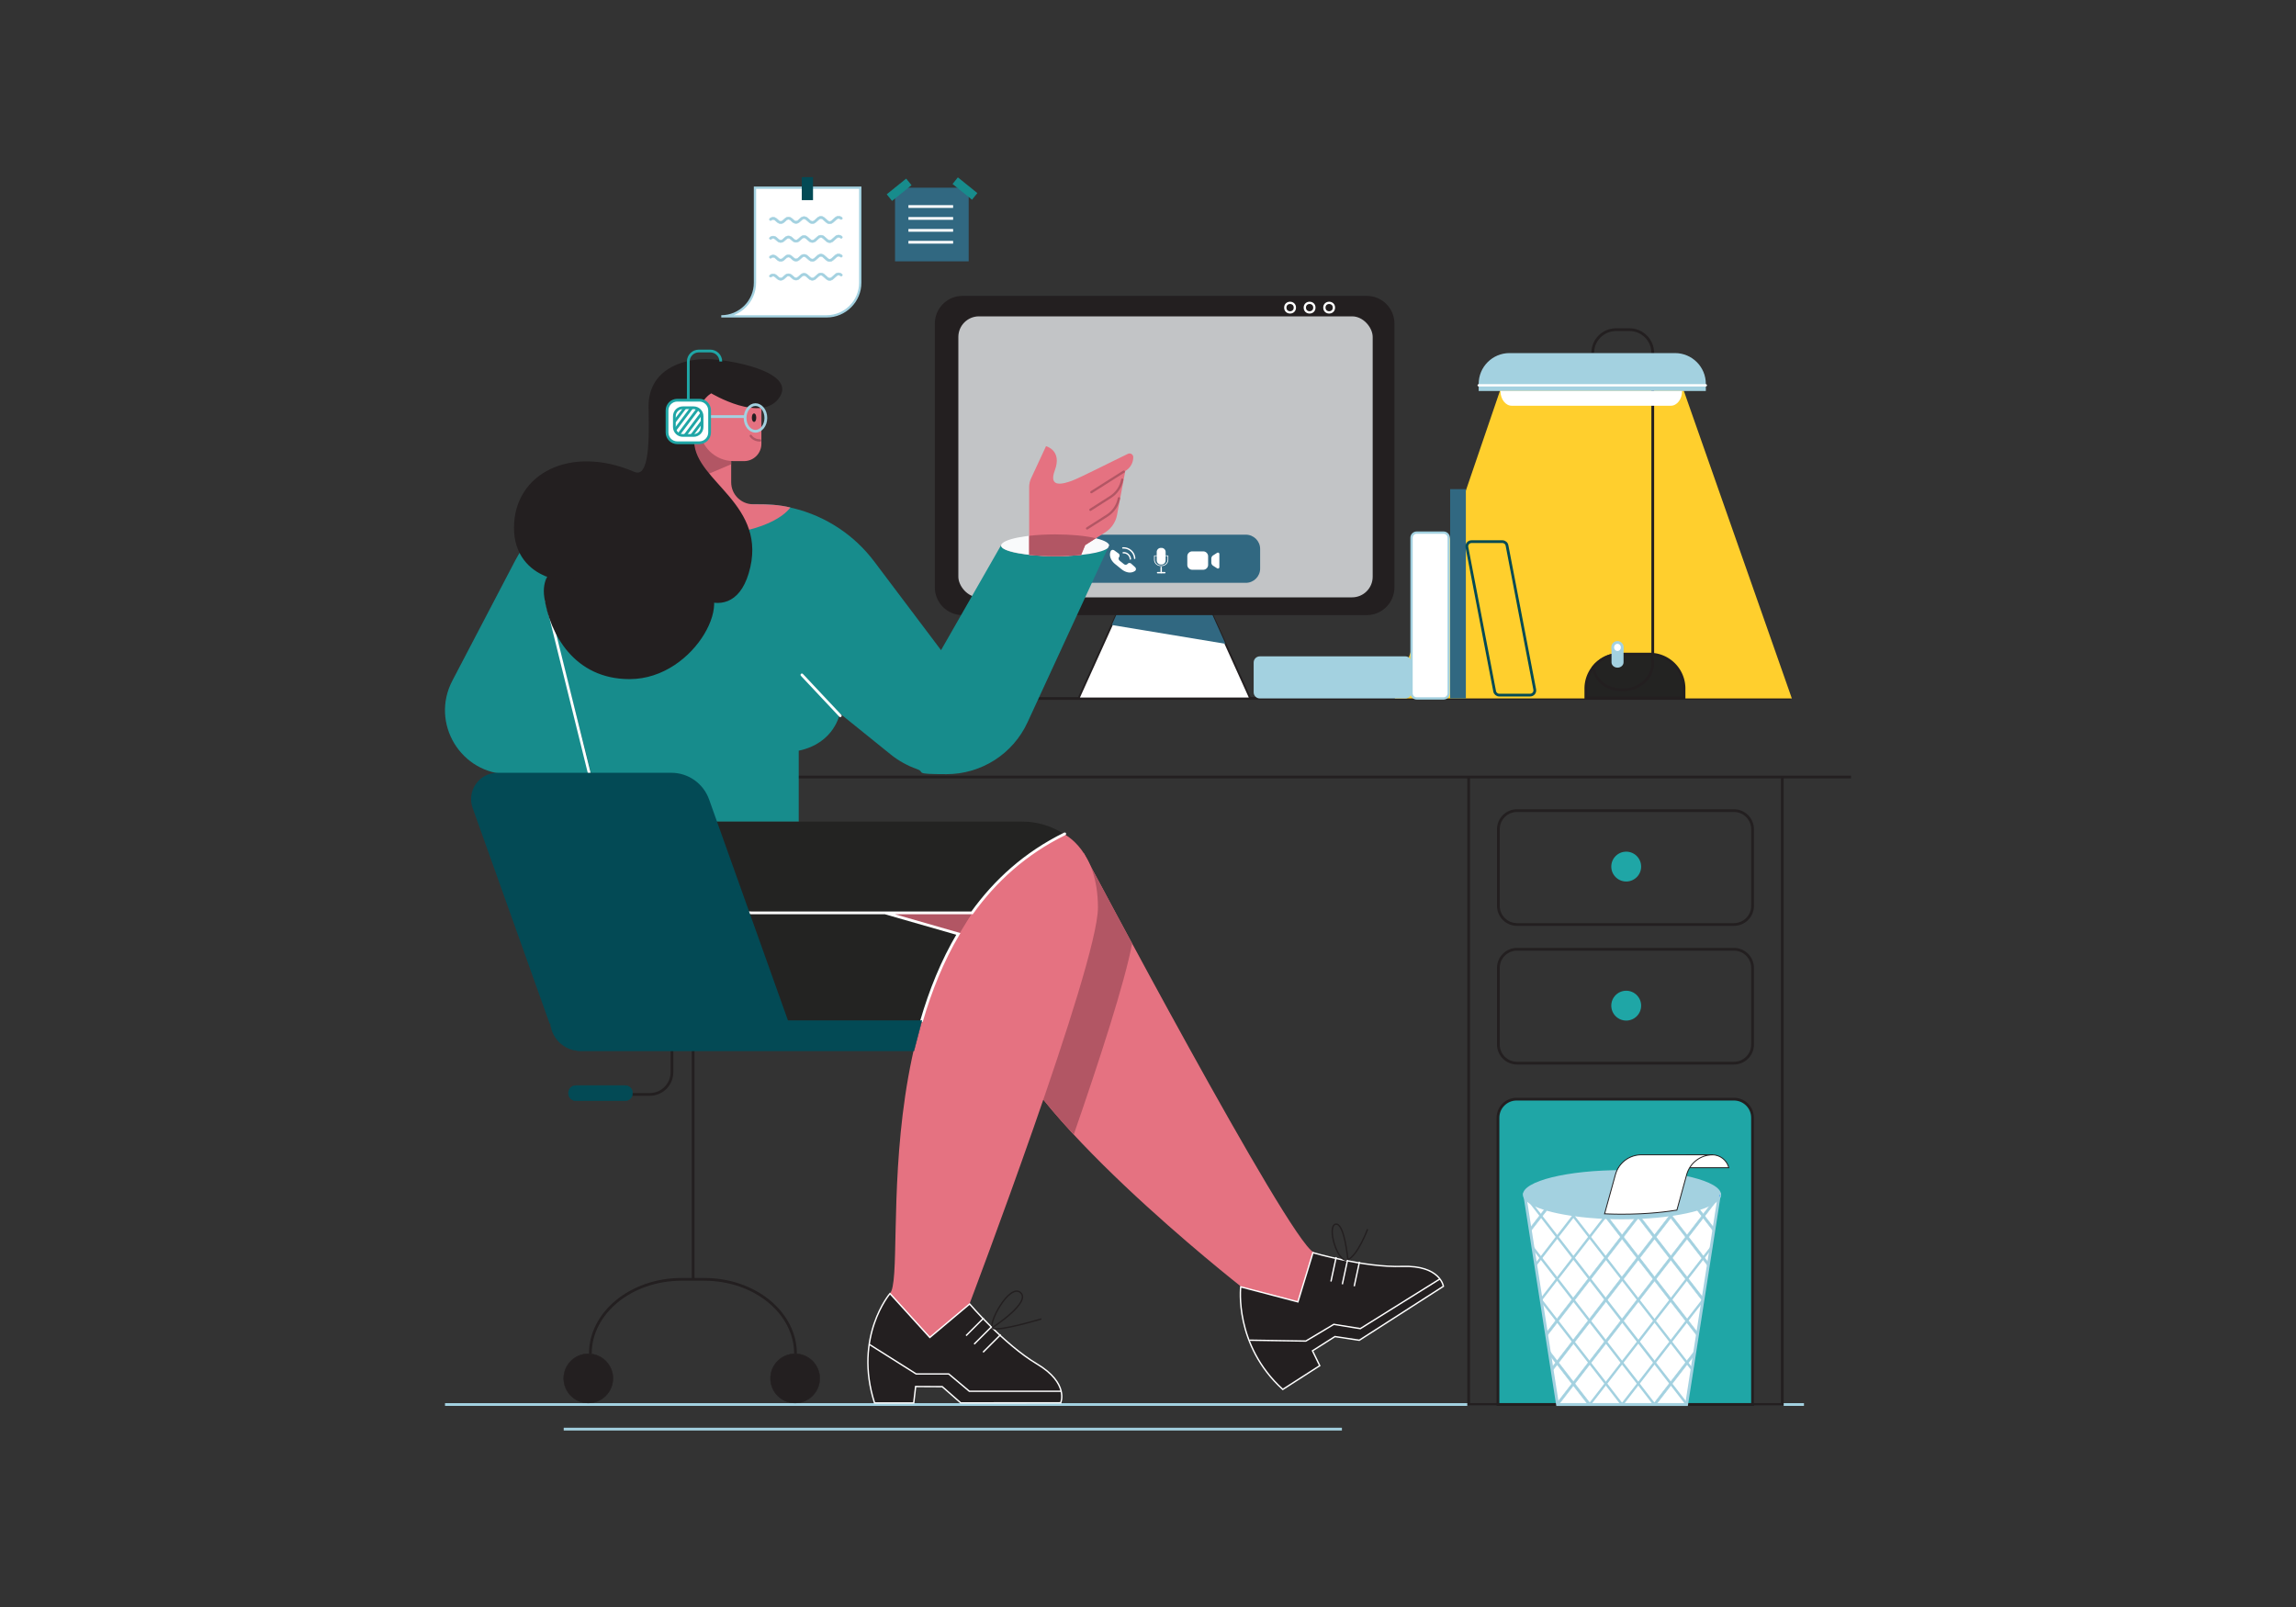 <svg xmlns="http://www.w3.org/2000/svg" viewBox="0 0 5000 3500" xmlns:v="https://vecta.io/nano"><rect x="0" y="0" width="5000" height="3500" fill="#333333" stroke="none"/><style><![CDATA[.l{stroke-miterlimit:10}.m{fill:none}.n{stroke-width:6}.o{stroke:#231f20}.p{stroke:#a3d1e0}.q{fill:#fff}.r{stroke:#fff}.s{fill:#a3d1e0}.t{stroke-width:5}.u{fill:#231f20}.v{stroke-linecap:round}.w{fill:#e57281}.x{fill:#316881}.y{stroke:#034a55}.z{fill:#b25664}.AA{stroke:#1fa6a6}.AB{fill:#232322}.AC{fill:#034a55}.AD{stroke-width:4}]]></style><path d="M3928.5 3059H969.1m258.5 53.6h1694.7" class="l m n p"/><use href="#B" fill="#1fa6a6"/><g class="l m n o"><use href="#B"/><path d="M3198.3 1692.3h683v1366.6h-683zm700.9-171.1H1556.9v171.1h2474"/><path d="M3776 2013.5h-472.4c-22.4 0-40.6-18.2-40.6-40.6v-166.8c0-22.4 18.2-40.6 40.6-40.6H3776c22.4 0 40.6 18.2 40.6 40.6V1973c0 22.4-18.2 40.5-40.6 40.5zm0 302h-472.4c-22.4 0-40.6-18.2-40.6-40.6v-166.8c0-22.4 18.2-40.6 40.6-40.6H3776c22.4 0 40.6 18.2 40.6 40.6v166.8c0 22.4-18.2 40.6-40.6 40.6z"/></g><g fill="#1fa6a6"><circle cx="3541.4" cy="1887.4" r="32.5"/><circle cx="3541.4" cy="2190.3" r="32.5"/></g><path d="M3744.3 2601.9l-.7 4.3-.3 2.5-10.4 66.3h0l-1.1 7.1h0l-4.7 30.2-1.7 10.6h0l-4.4 28-1.1 7.1-10.7 68.6v.3l-1.1 7.1-.6 3.2-10.2 65.6-1.1 7.1h0l-4.8 30.9v.1l-1.7 10.6-4.3 27.2h0l-1.1 7.1-10.7 68.9-.1.4h0l-.5 3.2-.1.7h-281l-.1-.8-.5-2.8-.1-.9h0l-10.8-68.8-1.1-7.2-4.2-26.7-1.6-10.7-4.9-31.4-1.1-7.1-10.2-65.1-.6-3.7-1.1-7v-.1l-10.8-68.9-1.1-7.1-4.3-27.5-1.6-10.6-4.8-30.7-1.1-7.1-10.3-65.8-1.1-7.1h423.8z" class="q"/><g class="s"><path d="M3675.6 3062.1h-286.4l-1.2-7.4-71.2-455.9h431.1l-72.3 463.3zm-281.1-6.2h275.7l70.4-450.8H3324l70.5 450.8z"/><path d="M3748.2 2601.9c0 1.4-.2 2.9-.7 4.3-3.4 10.5-19 20.2-43.5 28.2-1.8.6-3.6 1.1-5.4 1.7-15.8 4.7-34.7 8.8-56 11.9l-6.1.9c-18.8 2.6-39.3 4.5-61 5.6l-6.5.3c-11.9.5-24.2.8-36.7.8s-19.1-.2-28.4-.5l-6.9-.3c-25-1-48.6-3.1-70-6.1l-7.6-1.1c-36.3-5.5-65.5-13.6-83.4-23.3-10.4-5.6-16.9-11.7-19-18.1l-.6-4.2c0-29.6 96.6-53.5 215.8-53.5s214.7 23.7 215.8 53.1c.2 0 .2.1.2.3z"/><path d="M3673.7 3054.8v4l-.7-.5v.6h-2.7l-31.9-41.2-3.3-4.3-32.1-41.4-3.3-4.3-32.1-41.4-3.3-4.3-32.1-41.4-3.3-4.3-32.1-41.4-3.3-4.3-32-41.4-3.3-4.3-32.1-41.4-3.3-4.3-32-41.4-3.3-4.3-32-41.4-3.3-4.3-30.7-39.6-.5-2.9c2 6.3 8.4 12.3 18.6 17.8l15.8 20.4 3.3 4.3 32.1 41.4 3.3 4.3 32.1 41.4 3.3 4.3 32.1 41.4 3.3 4.3 32.1 41.4 3.3 4.3 32.1 41.4 3.3 4.3 32.1 41.4 3.3 4.3 32.1 41.4 3.3 4.3 32.1 41.4 3.3 4.3 31.9 41.2v.2zm11.7-76.1h0l-1.1 7.1-10.6-13.7-3.3-4.3-32.1-41.4-3.3-4.3-32.1-41.4-3.3-4.3-32.1-41.4-3.3-4.3-32.1-41.4-3.3-4.3-31.8-41-3.3-4.3-32.1-41.4-3.3-4.3-32.1-41.4-3.3-4.3-1.4-1.8 7.4 1.1.5.7 32.1 41.4 3.3 4.3 32.1 41.4 3.3 4.3 32.1 41.4 3.3 4.3 32.1 41.4 3.3 4.3 32.1 41.4 3.3 4.3 32.1 41.4 3.3 4.3 32.1 41.4 3.3 4.3 8.2 10.5z"/><path d="M3697.3 2902.8l-1.1 7.1-22.5-29-3.3-4.3-32.1-41.4-3.3-4.3-32.1-41.4-3.3-4.3-32.1-41.4-3.3-4.3-32.1-41.4-3.3-4.3-31.3-40.4 6.8.3 27.8 35.8 3.3 4.3 32.1 41.4 3.3 4.3 32.1 41.4 3.3 4.3 32.1 41.4 3.3 4.3 32.1 41.4 3.3 4.3 20.3 26.2zm11.9-75.9l-1.1 7.1-2.3-3-32.1-41.4-3.3-4.3-32.1-41.4-3.3-4.3-32.1-41.4-3.3-4.3-31.3-40.4 6.4-.3 28.2 36.4 3.3 4.3 32.1 41.4 3.3 4.3 32.1 41.4 3.3 4.3 32.1 41.4v.2zm-245.6 230.5l-2 1.5-.1.1h-3.3l-32-41.2-3.3-4.3-32-41.4-3.3-4.2-12.5-16.1-1.6-10.7 17.4 22.5 3.3 4.3 32 41.3 3.3 4.3 32.1 41.4 2 2.5z" class="l p"/></g><path d="M3392.8 3057.4l-1 .8-.5-2.8 1.5 2z" fill="#66b0f0"/><g class="s"><path d="M3534.3 3057.4l-2 1.5-.1.1h-3.3l-31.9-41.2-3.3-4.3-32.1-41.4-3.3-4.2-32.1-41.4-3.3-4.2v-.1l-32-41.3-3.3-4.3-30.3-39.1-.6-3.7-1.1-7 3.2 4.2 32.1 41.4 3.3 4.2 32 41.4 3.3 4.3 32.1 41.3 3.3 4.3 32.1 41.3 3.3 4.3 32 41.4 2 2.5z"/><path d="M3605 3057.4l-2 1.5-.1.1h-3.3l-31.9-41.2-3.3-4.3-32.1-41.4-3.3-4.2-32-41.4-3.3-4.2-32.1-41.4-3.3-4.3-32.1-41.3-3.3-4.3-32-41.4-3.3-4.2-32.1-41.4-3.3-4.2-12.8-16.6-1.6-10.6 17.7 22.9 3.3 4.3 32.1 41.3 3.3 4.3 32 41.3 3.3 4.3 32.1 41.4 3.3 4.2 32.1 41.4 3.3 4.3 32 41.3 3.3 4.3 32.1 41.3 3.3 4.3 32 41.4 2 2.5z"/><path d="M3721 2750.9l-1.1 7.1-10.8-14-3.3-4.3-32.1-41.4-3.3-4.3-32.1-41.4-3.3-4.3-.4-.5 5.9-.9 1.1 1.4 32.1 41.4 3.3 4.3 32.1 41.4 3.3 4.3 8.6 11.2zm11.9-75.9h0l-1.1 7.1-22.7-29.3-3.3-4.3-10.1-13.1 5.3-1.7 8.1 10.5 3.3 4.3 20.5 26.5z" class="l p"/></g><path d="M3747.2,2603.5l-2.8,3.6-.8-1h0c.5-1.4.7-2.8.7-4.2v-.5h.1c0-.1,2.8,2.1,2.8,2.1Z" fill="#66b0f0"/><g class="s"><path d="M3727.1 2712.3l-1.7 10.6h0l-13 16.9-3.3 4.2-32.1 41.4-3.3 4.2-32 41.4-3.3 4.3-32.1 41.3-3.3 4.3-32 41.4-3.3 4.2-32.1 41.4-3.3 4.2-32 41.4-3.3 4.3-32 41.2h-3.3l-.1-.1-1.9-1.5 1.9-2.5 32.1-41.4 3.3-4.3 32-41.3 3.3-4.3 32.1-41.3 3.3-4.3 32-41.4 3.3-4.2 32.1-41.4 3.3-4.3 32-41.3 3.3-4.3 32.1-41.3 3.3-4.3 18-23.2z"/><path d="M3743.3 2608.7l-30.9 39.9-3.3 4.3-32.1 41.4-3.3 4.3-32.1 41.4-3.3 4.3-32.1 41.4-3.3 4.3-31.9 41-3.3 4.3-32.1 41.4-3.3 4.3-32.1 41.4-3.3 4.3-32.1 41.4-3.3 4.3-32.1 41.4-3.3 4.3-31.9 41.2h-2.4v-.8c-.1 0-.5-2.8-.5-2.8l-.4-.5.3-.4h0l31.8-41 3.3-4.3 32.1-41.4 3.3-4.3 32.1-41.4 3.3-4.3 32.1-41.4 3.3-4.3 32.1-41.4 3.3-4.3 32.1-41.4 3.3-4.3 32.1-41.4 3.3-4.3 32.1-41.4 3.3-4.3 32-41.4 3.3-4.3 15.7-20.3c10.3-5.5 16.8-11.5 18.9-17.9l-.7 3zm-100.3 38.1l-1.4 1.8-3.3 4.3-32.1 41.4-3.3 4.3-32.1 41.4-3.3 4.3-32.1 41.4-3.3 4.3-32.1 41.4-3.3 4.3-32.1 41.4-3.3 4.3-32.1 41.4-3.3 4.3-32.1 41.4-3.3 4.3-10.5 13.5-1.1-7.1 8.3-10.7 3.3-4.3 32-41.4h0l3.3-4.3 32.1-41.4 3.3-4.3 32-41.4 3.3-4.3 32.1-41.4 3.3-4.3 32.1-41.4 3.3-4.3 32.1-41.4 3.3-4.3 32.1-41.4.5-.7 5-.7 2.7-.4zm-76.1 7l-31.3 40.3-3.3 4.3-32.1 41.4-3.3 4.3-32.1 41.4-3.3 4.3-32.1 41.4-3.3 4.3-32.1 41.4-3.3 4.3-22.3 28.8-1.1-7.1 20.1-26 3.3-4.3 32.1-41.4 3.3-4.3 32.1-41.4 3.3-4.3 32.1-41.4 3.3-4.3 32.1-41.4 3.3-4.3 27.8-35.8 6.8-.2zm124.5 287.1l-1.7 10.6-12.7 16.4-3.3 4.2-32 41.4-3.3 4.3-32 41.2h-3.3l-.1-.1-1.9-1.5 1.9-2.5 32.1-41.4 3.3-4.3 32-41.3 3.3-4.3 17.7-22.7z" class="l p"/><path d="M3707.5 2837.2l-30.5 39.4-3.3 4.3-32 41.4-3.3 4.2-32.1 41.4-3.3 4.2-32 41.4-3.3 4.3-32 41.2h-3.3l-.1-.1-1.9-1.5 1.9-2.5 32.1-41.4 3.3-4.3 32-41.3 3.3-4.3 32.1-41.3 3.3-4.3 32-41.4 3.3-4.2 32.1-41.4 3.3-4.3.1-.1v.3l-1.1 7.1-.6 3.2zm-211.3-183.5l-31.3 40.4-3.3 4.3-32.1 41.4-3.3 4.3-32.1 41.4-3.3 4.3-32.1 41.4-2.1 2.8-1.1-6.9h-.1c0-.1.1-.2.1-.2l32-41.3 3.3-4.3 32-41.4 3.3-4.3 32.1-41.4 3.3-4.3 28.2-36.4 6.5.2zm-66.2-5.7l-.4.6-3.3 4.3-32.1 41.4-3.3 4.3-32.1 41.4-3.3 4.3-10.7 13.8-1.1-7.1 8.5-11 3.3-4.3 32-41.4 3.3-4.3 32.1-41.4 1.1-1.4 5 .7h1z"/><path d="M3369 2635.4l-10.2 13.1-3.3 4.3-22.6 29.1-1.1-7.1 20.4-26.3 3.3-4.3 8.2-10.5 5.3 1.7z" class="l p"/></g><g stroke-width="2" class="o q l"><path d="M3764.9,2543.2h-92.3v-28.1h56c17.5,0,32.1,12,36.3,28.1Z"/><path d="M3729.2 2515.1c-26.2.3-49.1 17.8-56.1 43.1l-21.3 77.3c-3 .5-6.1 1-9.2 1.4l-6.1.9c-18.8 2.6-39.3 4.5-61 5.6l-6.5.3c-11.9.5-24.2.8-36.7.8s-19.1-.2-28.4-.5l-6.9-.3c-.9 0-1.8-.1-2.7-.1l23.6-85.4c7-25.5 30.2-43.1 56.7-43.1h154.6z"/></g><path d="M3267.3 848.8H3666l236.1 672.4h-864.6" fill="#ffcf2d"/><g class="l n o"><path d="M3468.5,768.7c0-28,22.7-50.7,50.7-50.7h29.3c28,0,50.7,22.7,50.7,50.7v656.1" class="m"/><path d="M3667.3 1499.8v20.3h-213.8v-20.3a74.64 74.64 0 0 1 15.8-46c13.7-17.6 35.2-29 59.2-29h63.7 3.1c40.1 1.6 72 34.5 72 74.9z" class="AB"/></g><path d="M3714.8,851.6h-494.7v-15.5c0-37.1,30.1-67.1,67.1-67.1h360.5c37.1,0,67.1,30.1,67.1,67.1v15.5h0Z" class="s"/><path d="M3714.8 839.2h-494.7" class="l m r t v"/><path d="M3663.1,851.6c0,17.7-11,32.1-24.7,32.1h-346.2c-13.6,0-24.7-14.4-24.7-32.1h395.6Z" class="q"/><path d="M3599.2 1444.4c0 32.1-29.3 58.2-65.4 58.2s-59.5-21.1-64.5-48.8c13.7-17.6 35.2-29 59.2-29h63.7 3.1c2.6 6.1 3.9 12.7 3.9 19.5z" class="l n o AB"/><path d="M3535.6,1411.1v31.4c0,6.4-5.9,11.6-13.1,11.6s-13.1-5.2-13.1-11.6v-31.4h.2c1.2,5.5,6.5,9.7,12.8,9.7s11.6-4.2,12.8-9.7h.4Z" class="s"/><path d="M3532.8,1410c0,.7-.1,1.4-.2,2.1-.9,5-5.1,8.7-10.2,8.7s-9.2-3.7-10.2-8.7c-.1-.7-.2-1.4-.2-2.1,0-6,4.6-10.8,10.4-10.8s10.4,4.9,10.4,10.8Z" class="l n p q"/><path d="M3158 1065.4h34.2v455.8H3158z" class="x"/><g class="l"><path d="M3143.7 1521.2h-58.6c-6.2 0-11.2-5-11.2-11.2v-338.8c0-6.2 5-11.2 11.2-11.2h58.6c6.2 0 11.2 5 11.2 11.2V1510c0 6.2-5 11.2-11.2 11.2z" class="p q t"/><path d="M3332.2,1513.9h-67.3c-4.9,0-9.1-3.5-10-8.3l-60.4-313.8c-1.2-6.3,3.6-12.1,10-12.1h67.3c4.9,0,9.1,3.5,10,8.3l60.4,313.8c1.2,6.3-3.6,12.1-10,12.1Z" class="m n y"/></g><path d="M3060.5,1521.2h-317c-7.4,0-13.4-6-13.4-13.4v-64.9c0-7.4,6-13.4,13.4-13.4h317c7.4,0,13.4,6,13.4,13.4v64.9c0,7.4-6,13.4-13.4,13.4Z" class="s"/><g class="l"><path d="M1873.4 408.8v206.8c0 40.5-32.9 73.4-73.4 73.4h-229.3c40.5 0 73.4-32.8 73.4-73.4V408.8h229.3z" class="p q t"/><path d="M1749 388.8h18.5v44.1H1749z" class="n y AC"/><path d="M1806.7 487.4c-2.6 0-5.2-1-7.3-2.9l-7.7-6.8c-2.4-2.1-5.6-2.1-8 0l-7.3 6.5c-4.3 3.8-10.3 3.8-14.7 0l-6.7-5.9c-2.4-2.1-5.6-2.1-8 0l-6.2 5.5c-4.3 3.8-10.3 3.8-14.7 0l-5.1-4.5c-2.4-2.1-5.6-2.1-8 0l-5.5 4.9c-4.3 3.8-10.3 3.8-14.7 0l-5.1-4.5c-2.4-2.1-5.6-2.1-8 0-1 .9-2.6.8-3.5-.2s-.8-2.6.2-3.5c4.3-3.8 10.3-3.8 14.7 0l5.1 4.5c2.4 2.1 5.6 2.1 8 0l5.5-4.9c4.3-3.8 10.3-3.8 14.7 0l5.1 4.5c2.4 2.1 5.6 2.1 8 0l6.2-5.5c4.3-3.8 10.3-3.8 14.7 0l6.7 5.9c2.4 2.1 5.6 2.1 8 0l7.3-6.5c4.3-3.8 10.3-3.8 14.7 0l7.7 6.8c2.4 2.1 5.6 2.1 8 0l8-7.1c4.3-3.8 10.3-3.8 14.7 0 1 .9 1.1 2.5.2 3.5s-2.5 1.1-3.5.2c-2.4-2.1-5.6-2.1-8 0l-8 7.1c-2.4 1.9-4.9 2.9-7.5 2.9zm0 41.1c-2.6 0-5.2-1-7.3-2.9l-7.7-6.8c-2.4-2.1-5.6-2.1-8 0l-7.3 6.5c-4.3 3.8-10.3 3.8-14.7 0l-6.7-5.9c-2.4-2.1-5.6-2.1-8 0l-6.2 5.5c-4.3 3.8-10.3 3.8-14.7 0l-5.1-4.5c-2.4-2.1-5.6-2.1-8 0l-5.5 4.9c-4.3 3.8-10.3 3.8-14.7 0l-5.1-4.5c-2.4-2.1-5.6-2.1-8 0-1 .9-2.6.8-3.5-.2s-.8-2.6.2-3.5c4.3-3.8 10.3-3.8 14.7 0l5.1 4.5c2.4 2.1 5.6 2.1 8 0l5.5-4.9c4.3-3.8 10.3-3.8 14.7 0l5.1 4.5c2.4 2.1 5.6 2.1 8 0l6.2-5.5c4.3-3.8 10.3-3.8 14.7 0l6.7 5.9c2.4 2.1 5.6 2.1 8 0l7.3-6.5c4.3-3.8 10.3-3.8 14.7 0l7.7 6.8c2.4 2.1 5.6 2.1 8 0l8-7.1c4.3-3.8 10.3-3.8 14.7 0 1 .9 1.1 2.5.2 3.5s-2.5 1.1-3.5.2c-2.4-2.1-5.6-2.1-8 0l-8 7.1c-2.4 2-4.9 2.9-7.5 2.9zm0 41.1c-2.6 0-5.2-1-7.3-2.9l-7.7-6.8c-2.4-2.1-5.6-2.1-8 0l-7.3 6.5c-4.3 3.8-10.3 3.8-14.7 0l-6.7-5.9c-2.4-2.1-5.6-2.1-8 0l-6.2 5.5c-4.3 3.8-10.3 3.8-14.7 0l-5.1-4.5c-2.4-2.1-5.6-2.1-8 0l-5.5 4.9c-4.3 3.8-10.3 3.8-14.7 0l-5.1-4.5c-2.4-2.1-5.6-2.1-8 0-1 .9-2.6.8-3.5-.2s-.8-2.6.2-3.5c4.3-3.8 10.3-3.8 14.7 0l5.1 4.5c2.4 2.1 5.6 2.1 8 0l5.5-4.9c4.3-3.8 10.3-3.8 14.7 0l5.1 4.5c2.4 2.1 5.6 2.1 8 0l6.2-5.5c4.3-3.8 10.3-3.8 14.7 0l6.7 5.9c2.4 2.1 5.6 2.1 8 0l7.3-6.5c4.3-3.8 10.3-3.8 14.7 0l7.7 6.8c2.4 2.1 5.6 2.1 8 0l8-7.1c4.3-3.8 10.3-3.8 14.7 0 1 .9 1.1 2.5.2 3.5s-2.5 1.1-3.5.2c-2.4-2.1-5.6-2.1-8 0l-8 7.1c-2.4 2-4.9 2.9-7.5 2.9zm0 41.2c-2.6 0-5.2-1-7.3-2.9l-7.7-6.8c-2.4-2.1-5.6-2.1-8 0l-7.3 6.5c-4.3 3.8-10.3 3.8-14.7 0l-6.7-5.9c-2.4-2.1-5.6-2.1-8 0l-6.2 5.5c-4.3 3.8-10.3 3.8-14.7 0l-5.1-4.5c-2.4-2.1-5.6-2.1-8 0l-5.5 4.9c-4.3 3.8-10.3 3.8-14.7 0l-5.1-4.5c-2.4-2.1-5.6-2.1-8 0-1 .9-2.6.8-3.5-.2s-.8-2.6.2-3.5c4.3-3.8 10.3-3.8 14.7 0l5.1 4.5c2.4 2.1 5.6 2.1 8 0l5.5-4.9c4.3-3.8 10.3-3.8 14.7 0l5.1 4.5c2.4 2.1 5.6 2.1 8 0l6.2-5.5c4.3-3.8 10.3-3.8 14.7 0l6.7 5.9c2.4 2.1 5.6 2.1 8 0l7.3-6.5c4.3-3.8 10.3-3.8 14.7 0l7.7 6.8c2.4 2.1 5.6 2.1 8 0l8-7.1c4.3-3.8 10.3-3.8 14.7 0 1 .9 1.1 2.5.2 3.5s-2.5 1.1-3.5.2c-2.4-2.1-5.6-2.1-8 0l-8 7.1c-2.4 1.9-4.9 2.9-7.5 2.9z" class="p s"/></g><path d="M1949.1 408.8h160.4v160.4h-160.4z" class="x"/><path d="M1931.005 423.189l42.414-34.224 11.617 14.397-42.414 34.224zm143.36-22.493l11.617-14.397 42.414 34.224-11.617 14.397z" fill="#178c8c"/><g class="q"><use href="#C"/><use href="#C" y="25.9"/><use href="#C" y="51.9"/><use href="#C" y="77.8"/><path d="M2722.6 1521.2h-373.9l72.4-160 10.6-23.5h207.9l29.2 64.5 53.8 119z" class="l o AD"/></g><path d="M2668.8 1402.2l-247.7-41 10.6-23.5h207.9l29.2 64.5z" class="x"/><path d="M2976.3 1337.7h-880.1c-32.3 0-58.4-26.2-58.4-58.4V704.8c0-32.3 26.2-58.4 58.4-58.4h880.1c32.3 0 58.4 26.2 58.4 58.4v574.4c0 32.3-26.2 58.5-58.4 58.5z" class="l o u AD"/><g class="m r t"><circle cx="2809.4" cy="670" r="10.4"/><circle cx="2851.9" cy="670" r="10.4"/><circle cx="2894.5" cy="670" r="10.4"/></g><rect x="2087" y="689" width="902.3" height="612" rx="44.9" class="q"/><g class="l m o"><rect x="2087" y="689" width="902.3" height="612" rx="44.9" class="n"/><rect x="2087" y="689" width="902.3" height="612" rx="44.9" class="AD"/></g><rect x="2087" y="689" width="902.3" height="612" rx="44.9" fill="#c2c4c6"/><path d="M2713 1269.4h-353.6c-17.2 0-31.2-13.9-31.2-31.1v-42.7c0-17.2 13.9-31.1 31.2-31.1H2713c17.2 0 31.2 13.9 31.2 31.1v42.7c0 17.2-14 31.1-31.2 31.1z" class="x"/><g class="q"><path d="M2620.2 1240.9h-23.9c-5.9 0-10.7-4.8-10.7-10.7v-18.6c0-5.9 4.8-10.7 10.7-10.7h23.9c5.9 0 10.7 4.8 10.7 10.7v18.6c0 5.9-4.8 10.7-10.7 10.7zm30.4-3.1l-8.8-5.6c-2.4-1.5-3.9-4.2-3.9-7.1v-8.4c0-2.9 1.5-5.6 3.9-7.1l8.8-5.6c2.1-1.3 4.8.2 4.8 2.6v28.5c.1 2.5-2.7 4-4.8 2.7zm-120.9-4.9h-2c-8 0-14.5-6.2-14.5-13.8v-8.1c0-.7.6-1.3 1.4-1.3h28.2c.7 0 1.4.6 1.4 1.3v8.1c0 7.6-6.4 13.8-14.4 13.8zm-14.9-22v7.8c0 7 5.7 12.8 12.8 12.8h2.2c7 0 12.8-5.7 12.8-12.8v-7.8h-27.8zm13.9 37.6a1.54 1.54 0 0 1-1.5-1.5v-11.3a1.54 1.54 0 0 1 1.5-1.5 1.54 1.54 0 0 1 1.5 1.5v11.3a1.54 1.54 0 0 1-1.5 1.5z"/><path d="M2536.6 1248.8h-15.7a1.54 1.54 0 0 1-1.5-1.5 1.54 1.54 0 0 1 1.5-1.5h15.7a1.54 1.54 0 0 1 1.5 1.5 1.54 1.54 0 0 1-1.5 1.5zm-7.2-19.3h-1.4a8.96 8.96 0 0 1-9-9v-18.2a8.96 8.96 0 0 1 9-9h1.4a8.96 8.96 0 0 1 9 9v18.2a8.96 8.96 0 0 1-9 9zm-92.2-16.3h-.1c-1.9 2.4-1.3 5.9 1.2 8l9.2 7.4c2.5 2 6.1 1.8 8-.5h.1c1.9-2.4 5.5-2.5 7.9-.4l8.3 7.5c2.6 2.4 2.6 6.4 0 8.2-8.7 6.1-20 3.9-29.4-3.6l-14-11.3c-9.3-7.6-13.8-18.2-9.7-28 1.3-3 5.2-3.8 8-1.7l9.1 6.6c2.5 2 3.1 5.5 1.3 7.8zm24.4 5.8c-.8 0-1.4-.6-1.5-1.4-.5-7.2-6.7-12.7-13.9-12.2-.8 0-1.5-.6-1.6-1.4s.6-1.5 1.4-1.6c8.9-.6 16.5 6.2 17.1 15 .1.8-.5 1.5-1.5 1.6q.1 0 0 0zm9.4-1.5c-.8 0-1.4-.6-1.5-1.4-.4-6-3.1-11.6-7.7-15.6s-10.4-6-16.4-5.6c-.8 0-1.5-.6-1.6-1.4s.6-1.5 1.4-1.6c6.8-.4 13.4 1.8 18.6 6.3s8.2 10.8 8.7 17.6c.1 1-.6 1.7-1.5 1.7q.1 0 0 0z"/></g><path d="M2863.5 2729.4l-4.2-1.2-32.7 107.1-123.1-32.3-1.5-1.4s-498.5-390.7-524.7-578.2C2151.2 2035.9 2360 1858 2360 1858s445.3 841.7 500.4 869.2c1.1.6 2.2 1.3 3.1 2.2z" class="w"/><path d="M2465.4 2054.9c-15.6 83.5-70.4 252.6-127.1 416.2-84-90.5-151.8-181.8-161-247.8-16.6-118.8 61.3-233.9 120.5-302.1 21.7-17.4 45.1-33.4 70.4-47.7l97.2 181.4z" class="z"/><g stroke-width="3" class="l"><path d="M3143.3,2801.5l-183.1,117.5-53.1-8-48.9,31,15.8,32.4-80.5,51.7c-106.7-97.1-91.6-223.4-91.6-223.4l124.6,32.7,32.7-107.1s111.9,32.7,194.5,29.9c82.8-2.8,89.6,43.3,89.6,43.3Z" class="r u"/><g class="m"><path d="M2935.2 2742.6s-7.7-81.4-27-76.3c-19.3 5.2 4.9 86.4 26.6 77.5s43.4-66.6 43.4-66.6" class="o"/><g class="r"><path d="M2721 2918.9l122.7 1.9 60.9-36.4 57.8 9.3 173.3-108.2m-225.9-47.5l-11.4 53.1"/><path d="M2934.6 2744l-11.4 53.1m37.3-48.8l-11.4 53.1"/></g></g></g><path d="M2317.7,1817.1s73.3,34.2,73.3,159.6-279.8,863.4-279.8,863.4l-86.1,73-87.4-95.7c42.7-40.6-79.9-774.6,380-1000.3Z" class="w"/><g stroke-width="3" class="l"><path d="M2309.9,3055.3l-217.6.2-40.4-35.4-57.9-.3-4.2,35.8h-85.3c-46.4-144.3,33.6-238.3,33.6-238.3l86.8,95.6,86.7-72.9s75.2,88.2,146.2,130.4c71.2,42.3,52.1,84.9,52.1,84.9Z" class="r u"/><g class="m"><path d="M2161.2 2891.4s85.4-55.1 61.1-76.2-73.2 70.5-59.9 77.8 105.4-20.4 105.4-20.4" class="o"/><g class="r"><path d="M1893 2928l102.1 64.4h70.9l44.9 37.7h200.7m-169.4-159.5l-38.4 38.4"/><path d="M2159.8 2889.1l-38.4 38.4m57.8-20.8l-38.4 38.4"/></g></g></g><path d="M2317.7,1817.1c-172.9,84.8-263.5,241.6-311.4,406.3h-524.7c-134.3,0-234.4-123.9-206.1-255.2l38.5-178.8h912.3c33.8,0,65.2,10.2,91.4,27.7Z" class="AB"/><path d="M1928.1 1988.5l188.9-.4-28 45.9-160.9-45.5z" class="z"/><path d="M2318.7 1816.1c-86 42.2-151.6 102.2-201.8 172.1h-478.7c-86.3 0-150.7-79.3-133.1-163.8l7.3-35m494.6 433.9c19.1-65.7 44.9-130.2 80-189.3l-158.9-45.6" class="l m n r v"/><g fill="#178c8c"><path d="M1191.4,1309.1l96.1,377h-179.3c-104.4,0-171.6-110.9-123.2-203.4l137.7-263.3c39-74.5,116.1-121.2,200.2-121.2h32.5c-110.4,0-191.3,103.9-164,210.9Z"/><path d="M2298 1211.3c56.5 0 103.5-7.5 114.9-18l-175.3 380c-31.7 68.8-100.6 112.8-176.3 112.8s-44-3.8-64.6-11.1-40-18-57.3-32l-110.5-89.2s-11 64.7-89.5 81.2v154.2h-425.5L1191.4 1309c-27.3-107 53.6-211.1 164-211.1h297.9c26.3 0 52.2 3.3 77.2 9.7 68.4 17.4 129.8 57.6 173.2 115.2l145.6 193.2 130.8-228.6h0c0 .2-.1.5-.1.7.1 13.3 53 23.2 118 23.2z"/></g><path d="M1190.4 1309.1l94.1 380m545.4-130.2l-83.6-89" class="l m n r v"/><path d="M2415.5,1187.7l-2.6,5.6c-11.4,10.6-58.4,18-114.9,18s-117.9-9.9-117.9-23,0-.5.1-.7c1.8-12.8,54-23.8,117.9-23.8,63.8,0,115.6,11,117.4,23.9q0,0,0,0Z" fill="#f9fafb"/><path d="M2467.9,995.7c0,5.7-1.4,11.3-4,16.2s-6.4,9.2-11.1,12.5l-2.3,1.6-17.9,95.5c-2.9,15.5-12.1,29.2-25.4,37.7l-24.5,15.6-19.4,12.4-9,21.5c-16.7,1.7-35.8,2.7-56.2,2.7s-40-1-56.9-2.8v-148.1c0-6.4,1.4-12.7,4.1-18.5l32.6-70.2s35.6,8.8,19.2,52.5c-14.9,39.7,19.1,29.5,38.2,22.4,17.1-6.4,91.8-44.4,121-58.3,5.4-2.6,11.6,1.4,11.6,7.3Z" class="w"/><path d="M2436.7 1085.2c-2.9 15.5-12.1 29.1-25.4 37.6l-43.9 28m76.5-106.1c-2.9 15.5-12.1 29.1-25.4 37.6l-43.9 28m72.7-83.2l-70.6 44.8" stroke="#b25664" class="l m t v"/><path d="M2386.5 1172.3l-3.9 2.5-19.4 12.4-9 21.5c-16.7 1.7-35.8 2.7-56.2 2.7s-40-1-56.9-2.8V1167c16.9-2 36.3-3.1 56.9-3.1 35.3 0 66.9 3.2 88.5 8.4z" class="z"/><path d="M1721.2,1105.3c-14.5,19.5-68.5,65.4-250.3,65.4s-84.2-72.4-84.2-72.4l99.2-165.7,106.4,65.3v52.5c0,26.5,21.5,47.9,47.9,47.9h6.9c24.8-.1,50.4,1,74.1,7Z" class="w"/><path d="M1592.2 997.8v13.4l-205.6 87 99.2-165.7 106.4 65.3z" class="z"/><path d="M1597.8 1004.3h22.6c20.8 0 37.7-16.9 37.7-37.7V840.7h-134.9v89c0 41.2 33.4 74.6 74.6 74.6z" class="w"/><path d="M1655.2,959.3c-14.5,0-20.3-10-20.3-10" stroke="#b25664" class="l m t v"/><g class="u"><ellipse cx="1642.1" cy="909.7" rx="4.8" ry="9.3"/><path d="M1548.9,853.8s111.3,67.2,147.5,8.7c31.8-51.3-109.1-77.7-158.3-77.9-53.5-.2-124.4,23.5-123.2,102.2,1,64.8,3.7,159.6-34.7,143.1-136.6-58.6-258,2.6-258.4,119.2s134.9,127.5,138.3,97.4c3.5-30-84-23.1-72.2,54.8,11.7,77.9,63.9,175.3,183.1,175.3,144,0,235.7-189.5,146.6-208.8-68.3-14.8,69.6,117,110.5-20,44-147.5-115-195.8-118.9-284.9s39.7-109.1,39.7-109.1Z" class="l o t"/></g><g class="n"><g class="m"><g class="p"><path d="M1541.1 907.3h79.6" class="l"/><ellipse cx="1645.2" cy="910.3" rx="22.6" ry="29"/></g><path d="M1498.9,871.6v-84.2c0-12.6,10.2-22.9,22.9-22.9h25c12.6,0,22.9,10.2,22.9,22.9" class="l AA"/></g><g class="q l AA"><path d="M1523 964.3h-48.1c-12.3 0-22.3-10-22.3-22.3v-48.1c0-12.3 10-22.3 22.3-22.3h48.1c12.3 0 22.3 10 22.3 22.3V942c-.1 12.3-10 22.3-22.3 22.3z"/><path d="M1510.5,948.4h-23.5c-10.1,0-18.4-8.2-18.4-18.4v-23.5c0-10.1,8.2-18.4,18.4-18.4h23.5c10.1,0,18.4,8.2,18.4,18.4v23.5c0,10.2-8.2,18.4-18.4,18.4Z"/></g><g class="m l"><path d="M1519.8 890.5l-41.8 55.6m28-57.5l-36.2 48m58.1-36.2l-36.2 48m37.2-30.1l-22.7 30.1m-14.9-59.8l-22.6 29.9" class="AA"/><path d="M1463.3 2280.3v55.1c0 26.6-21.6 48.2-48.2 48.2h-123.6m217.9-102.7v505.5m-223.8 162.1c0-89.5 88.9-162.1 198.5-162.1h49.8c109.6 0 198.5 72.6 198.5 162.1" class="o"/></g></g><path d="M1990.3,2288.6h-726c-36.4,0-65.8-29.5-65.8-65.8h809l-17.2,65.8Z" class="l y AC"/><circle cx="1281.2" cy="3002.1" r="53.6" class="o u"/><g class="l y"><g class="AC"><path d="M1253.9,2397.3h107.6c8.8,0,15.9-7.1,15.9-15.9v-1.2c0-8.8-7.1-15.9-15.9-15.9h-107.6c-8.8,0-15.9,7.1-15.9,15.9v1.2c0,8.8,7.1,15.9,15.9,15.9Z"/><path d="M1198.5 2224.8h515.1L1541.3 1742c-12-33.5-43.7-55.9-79.3-55.9h-378.7c-37.6 0-63.8 37.2-51.2 72.6l166.4 466.1z" class="n"/></g><path d="M1224 2224.8h447.8L1505.3 1758c-11.6-32.4-42.2-54-76.6-54h-383.4" class="m n"/></g><circle cx="1731.5" cy="3002.1" r="53.6" class="o u"/><defs ><path id="B" d="M3776 2393.9h-473.3c-22.4 0-40.6 18.2-40.6 40.6V3059h554.4v-624.5c.1-22.4-18.1-40.6-40.5-40.6z"/><path id="C" d="M1978.3 446.8h97.3v6h-97.3z"/></defs></svg>